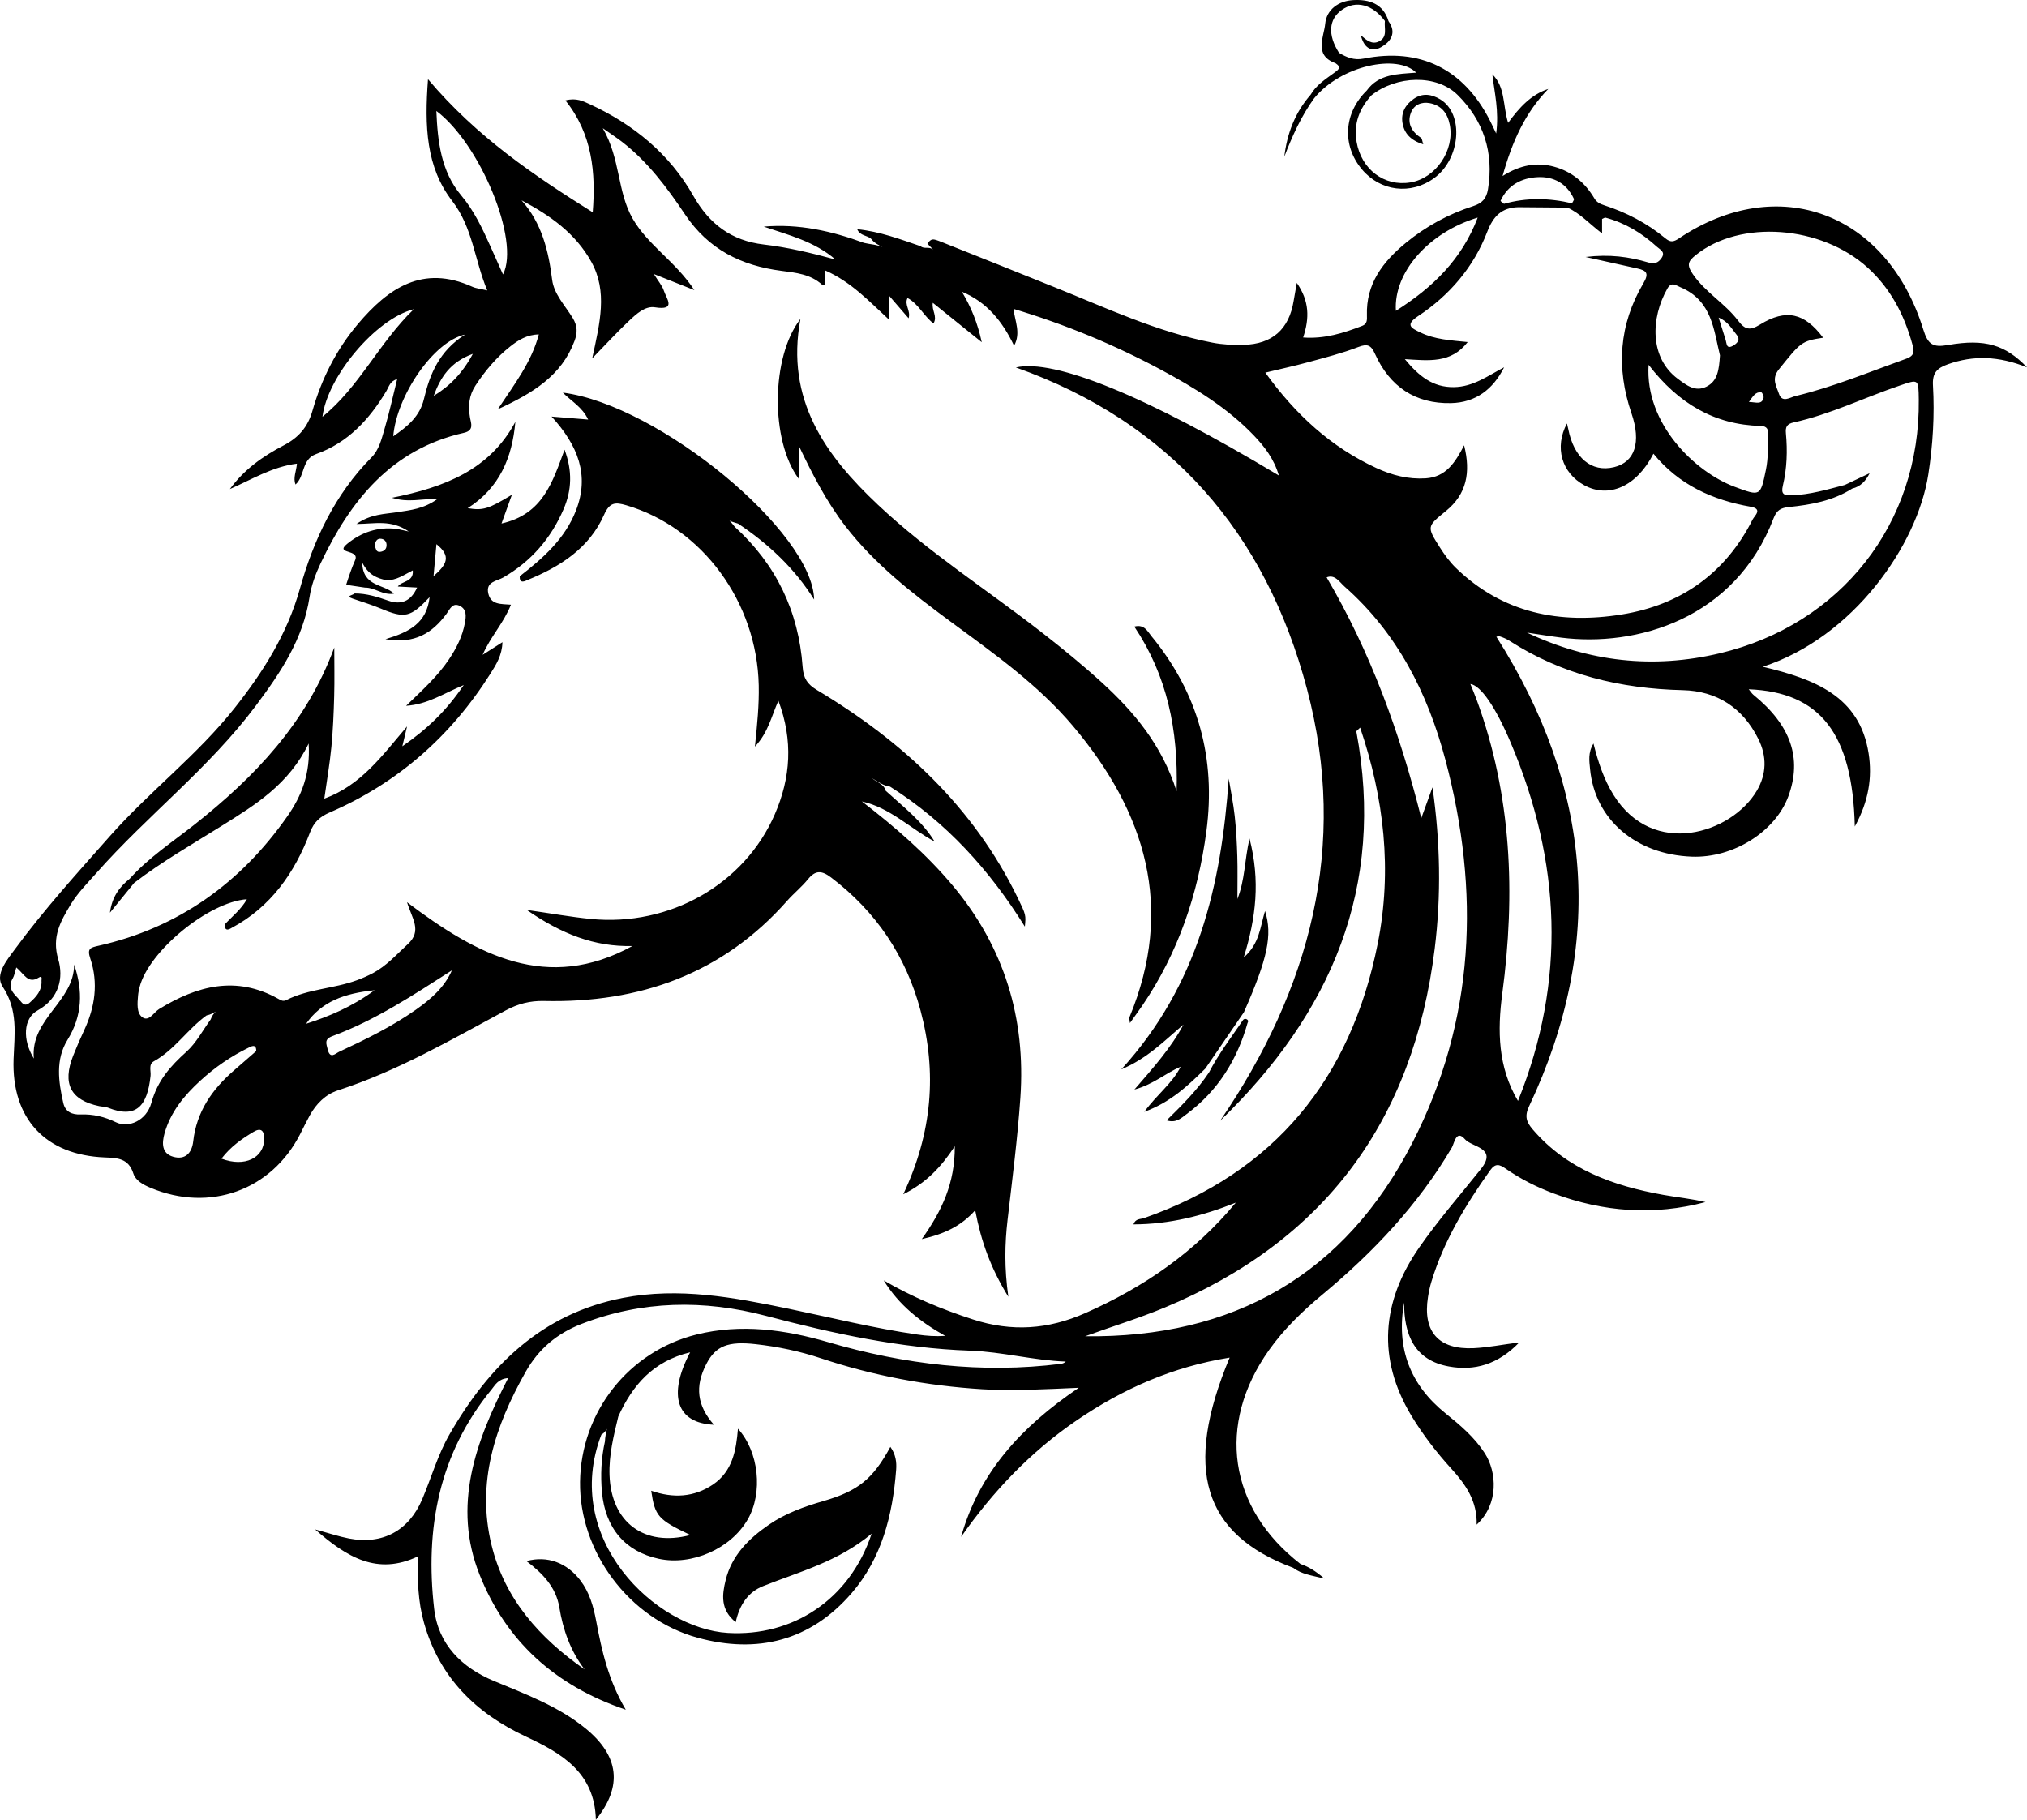 <?xml version="1.0" encoding="utf-8"?>
<!-- Generator: Adobe Illustrator 17.0.0, SVG Export Plug-In . SVG Version: 6.00 Build 0)  -->
<!DOCTYPE svg PUBLIC "-//W3C//DTD SVG 1.1//EN" "http://www.w3.org/Graphics/SVG/1.1/DTD/svg11.dtd">
<svg version="1.1" id="Layer_1" xmlns="http://www.w3.org/2000/svg" xmlns:xlink="http://www.w3.org/1999/xlink" x="0px" y="0px"
	 width="315.698px" height="283.465px" viewBox="0 0 315.698 283.465" enable-background="new 0 0 315.698 283.465"
	 xml:space="preserve">
<g>
	<path d="M303.403,53.741c-2.37,0.416-3.135-0.077-3.854-2.403c-5.65-18.258-22.627-24.549-38.059-14.202
		c-0.832,0.558-1.322,0.641-2.101-0.004c-2.839-2.352-6.056-4.035-9.564-5.166c-0.612-0.197-1.145-0.454-1.509-1.068
		c-1.454-2.451-3.523-4.186-6.292-4.936c-2.68-0.726-5.262-0.272-8.005,1.458c1.506-5.398,3.524-9.868,7.124-13.567
		c-2.697,0.888-4.509,2.896-6.26,5.285c-0.853-2.786-0.414-5.567-2.457-7.565c0.336,2.893,1.066,5.731,0.599,9.219
		c-0.477-0.988-0.722-1.525-0.99-2.05c-4.082-7.997-10.864-11.364-19.643-9.616c-1.525,0.303-2.659-0.195-3.844-0.899
		c-1.783-2.779-1.618-5.235,0.451-6.69c2.178-1.531,4.772-0.86,6.695,1.732c-0.143,1.111,0.475,2.485-0.913,3.18
		c-1.13,0.566-1.992-0.232-2.835-0.95c0.444,1.823,1.557,2.749,3.154,1.852c1.476-0.829,2.479-2.21,1.162-4.044
		c-0.835-2.75-2.997-3.422-5.487-3.292c-2.311,0.121-4.172,1.49-4.378,3.693c-0.192,2.053-1.828,4.892,1.608,6.137
		c1.026,0.676,0.39,1.059-0.231,1.514c-1.347,0.986-2.775,1.893-3.646,3.394c-2.425,2.773-3.673,6.041-4.102,9.661
		c1.231-3.199,2.627-6.306,4.644-9.098c4.193-5.141,12.984-6.942,15.899-3.999c-2.9,0.231-5.825,0.179-7.713,2.799
		c-3.567,3.494-3.876,8.506-0.755,12.249c2.876,3.45,7.634,4.032,11.269,1.378c4.126-3.012,4.67-10.013,0.947-12.263
		c-1.344-0.812-2.743-1.028-4.109-0.095c-1.296,0.885-2.029,2.156-1.779,3.732c0.265,1.677,1.3,2.761,3.243,3.364
		c-0.186-0.562-0.19-0.89-0.344-0.993c-1.44-0.961-2.222-2.257-1.576-3.938c0.469-1.22,1.634-1.728,2.927-1.481
		c1.82,0.347,2.776,1.578,3.12,3.365c0.769,3.994-2.172,8.325-6.124,8.983c-4.097,0.682-7.656-2.048-8.39-6.322
		c-0.489-2.848,0.443-5.173,2.302-7.238c3.872-3.087,10.132-3.336,13.432-0.068c4.027,3.987,5.676,8.96,4.729,14.695
		c-0.24,1.455-0.914,2.174-2.294,2.617c-3.849,1.237-7.363,3.151-10.493,5.722c-3.577,2.938-6.235,6.391-6.066,11.341
		c0.022,0.656,0.045,1.29-0.718,1.586c-2.928,1.136-5.889,2.07-9.216,1.821c1.016-3.057,0.966-5.672-0.987-8.506
		c-0.215,1.225-0.363,2.017-0.493,2.812c-0.722,4.422-3.328,6.726-7.797,6.841c-1.638,0.042-3.261-0.035-4.892-0.351
		c-8.658-1.681-16.577-5.438-24.68-8.68c-5.821-2.328-11.63-4.685-17.46-6.991c-1.493-0.591-1.519-0.525-2.214,0.194
		c0.247,0.416,0.675,0.676,0.94,1.082c-0.457-0.594-1.212-0.221-1.772-0.471c-0.081-0.036-0.158-0.085-0.229-0.152
		c-3.2-1.096-6.375-2.292-9.871-2.64c0.448,1.09,1.611,0.904,2.214,1.548c0.445,0.594,1.102,0.894,1.721,1.25
		c-0.888-0.426-1.917-0.439-2.871-0.67c-5.035-1.852-10.183-3.009-15.624-2.535c3.903,1.318,7.925,2.321,11.167,5.124
		c-3.688-1.004-7.379-1.898-11.146-2.337c-5.038-0.587-8.484-3.172-10.976-7.569c-3.712-6.55-9.314-11.136-16.116-14.274
		c-1.05-0.484-2.125-1.054-3.819-0.604c4.21,5.25,4.745,11.28,4.255,17.429c-9.11-5.711-18.09-11.753-25.654-20.733
		c-0.551,7.368-0.303,13.69,3.772,18.973c3.208,4.16,3.464,9.162,5.458,13.932c-1.103-0.263-1.761-0.315-2.326-0.572
		c-7.725-3.501-13.118,0.229-17.832,5.815c-3.338,3.955-5.653,8.541-7.062,13.482c-0.747,2.618-2.211,4.223-4.497,5.414
		c-3.208,1.672-6.138,3.732-8.371,6.803c3.399-1.484,6.606-3.485,10.444-3.963c-0.099,1.25-0.632,2.192-0.217,3.252
		c1.485-1.326,0.922-3.932,3.21-4.748c4.977-1.774,8.316-5.429,10.955-9.848c0.378-0.633,0.53-1.505,1.663-1.82
		c-0.675,2.704-1.228,5.278-1.978,7.794c-0.461,1.547-0.82,3.188-2.036,4.417c-5.682,5.74-9.008,12.839-11.138,20.447
		c-1.968,7.031-5.709,12.937-10.146,18.551c-5.8,7.338-13.295,13.02-19.457,19.991c-5.071,5.736-10.228,11.41-14.769,17.587
		c-1.262,1.716-3.174,3.956-1.919,5.845c2.43,3.658,1.845,7.38,1.703,11.266c-0.341,9.278,4.964,14.975,14.217,15.335
		c2.019,0.078,3.685,0.153,4.438,2.507c0.354,1.105,1.554,1.756,2.671,2.223c9.219,3.86,18.828,0.407,23.306-8.367
		c0.497-0.974,0.971-1.96,1.5-2.916c1.007-1.818,2.445-3.268,4.413-3.906c9.257-2.999,17.61-7.879,26.11-12.447
		c1.899-1.02,3.763-1.512,5.956-1.463c14.881,0.334,27.796-4.208,37.871-15.606c1.026-1.161,2.257-2.146,3.23-3.345
		c1.169-1.442,2.134-1.407,3.6-0.296c7.025,5.324,11.666,12.239,13.934,20.705c2.584,9.647,1.843,19.077-2.687,28.651
		c3.546-1.777,5.843-4.165,8.03-7.485c0.029,5.773-2.006,10.045-5.136,14.462c3.524-0.794,6.129-2.028,8.312-4.486
		c0.938,4.904,2.422,9.017,5.163,13.474c-0.636-4.523-0.555-8.24-0.121-11.975c0.736-6.337,1.552-12.674,1.995-19.034
		c0.86-12.344-2.491-23.418-10.499-33c-4.167-4.986-9.036-9.178-14.178-13.148c4.376,0.968,7.495,4.196,11.325,6.251
		c-1.972-3.213-4.926-5.445-7.628-7.918c-0.29-1.063-1.343-1.312-2.169-1.973c0.989,0.554,1.795,1.202,2.847,1.33
		c8.789,5.537,15.541,13.038,21.001,21.805c0.175-1.785,0.195-1.795-1.118-4.493c-6.904-14.182-17.949-24.388-31.266-32.359
		c-1.5-0.898-2.101-1.82-2.228-3.599c-0.618-8.641-4.127-15.956-10.565-21.816c-0.264-0.364-0.553-0.69-0.819-0.955
		c0.367,0.184,0.862,0.291,1.33,0.45c4.732,3.159,8.813,6.969,11.844,11.831c-0.193-10.508-24.127-30.302-39.14-32.237
		c1.338,1.359,3.008,2.224,3.949,4.197c-1.884-0.154-3.51-0.286-5.701-0.465c4.132,4.527,5.936,9.142,3.803,14.628
		c-1.722,4.43-5.134,7.436-8.762,10.248c-0.041,1.013,0.496,0.926,1.155,0.607c5.112-2.08,9.659-4.949,11.975-10.175
		c0.874-1.973,1.754-1.993,3.468-1.49c11.823,3.47,20.357,15.069,20.628,28.055c0.063,3.021-0.228,6.024-0.596,9.541
		c2.109-2.246,2.548-4.698,3.658-7.146c2.33,6.224,1.903,12-0.548,17.66c-4.729,10.921-16.367,17.547-28.68,16.326
		c-3.089-0.306-6.153-0.858-9.963-1.402c5.388,3.725,10.54,5.77,16.457,5.617c-13.238,7.254-24.137,1.476-35.105-6.82
		c0.765,2.527,2.393,4.447,0.124,6.526c-1.747,1.602-3.31,3.388-5.433,4.517c-0.802,0.426-1.643,0.793-2.496,1.107
		c-3.586,1.325-7.543,1.339-11.006,3.098c-0.501,0.254-0.84,0.024-1.244-0.202c-6.542-3.656-12.614-2.047-18.551,1.59
		c-0.844,0.517-1.596,2.048-2.64,1.27c-0.894-0.667-0.75-2.171-0.647-3.368c0.039-0.452,0.136-0.903,0.249-1.343
		c1.431-5.574,10.723-13.23,16.703-13.659c-0.906,1.609-2.301,2.671-3.458,3.933c-0.006,0.916,0.427,0.948,1.08,0.536
		c6.121-3.275,9.811-8.577,12.208-14.879c0.604-1.587,1.514-2.436,3.064-3.105c10.608-4.579,18.9-11.903,25.054-21.649
		c0.877-1.389,1.799-2.842,1.852-4.873c-1.199,0.765-2.141,1.367-3.083,1.968c1.206-2.81,3.283-4.954,4.407-7.81
		c-1.556-0.131-3.103,0.042-3.522-1.722c-0.446-1.88,1.342-1.948,2.313-2.508c4.355-2.511,7.446-6.098,9.418-10.675
		c1.273-2.955,1.373-5.956,0.143-9.237c-1.87,5.002-3.349,10.052-9.819,11.497c0.637-1.765,1.068-2.957,1.617-4.478
		c-3.695,2.241-4.499,2.478-6.886,2.087c4.969-3.163,6.933-7.881,7.424-13.44c-4.002,7.47-11.005,10.18-19.215,11.823
		c2.582,0.807,4.566,0.117,7.058,0.205c-2.125,1.531-4.191,1.713-6.203,2.032c-2.013,0.319-4.127,0.27-6.377,1.841
		c2.896-0.018,5.366-0.722,8.137,1.173c-1.099-0.234-1.517-0.355-1.943-0.408c-2.883-0.357-5.461,0.55-7.631,2.315
		c-2.058,1.674,2.008,0.795,1.209,2.585c-0.513,1.149-0.965,2.488-1.388,3.812c1.021,0.152,1.975,0.295,2.93,0.437
		c1.542-0.031,2.828,1.25,4.527,0.936c-1.593-1.553-4.856-1.001-4.958-4.853c0.974,1.936,2.303,2.462,3.762,2.762c0,0,0,0,0,0
		c0,0,0,0,0,0c1.534,0.056,2.737-0.826,4.113-1.526c0.178,1.84-1.69,1.601-2.327,2.512c0.956,0.052,1.912,0.104,3.003,0.163
		c-0.979,2.182-2.516,2.729-4.485,2.041c-1.711-0.597-3.414-1.133-5.245-1.123c-0.194,0.259-1.54,0.38-0.309,0.802
		c1.457,0.5,2.933,0.944,4.362,1.543c3.769,1.58,4.632,1.394,7.624-1.768c-0.453,4.057-3.183,5.441-6.873,6.547
		c4.569,0.795,7.301-0.971,9.504-3.951c0.511-0.691,0.925-1.814,2.088-1.23c1.079,0.542,0.968,1.605,0.78,2.64
		c-0.38,2.105-1.322,3.95-2.498,5.704c-1.781,2.658-4.15,4.787-6.659,7.213c3.342-0.207,5.823-1.924,8.975-3.231
		c-2.706,4.006-5.695,6.862-9.563,9.537c0.294-1.237,0.454-1.91,0.736-3.097c-3.91,4.593-7.169,9.166-12.889,11.252
		c0.402-2.866,0.851-5.443,1.102-8.039c0.253-2.626,0.362-5.27,0.435-7.909c0.071-2.529,0.015-5.062,0.015-7.594
		c-4.302,11.725-12.391,20.181-21.82,27.622c-3.422,2.7-7.096,5.11-10.036,8.39c-1.613,1.295-2.765,2.854-3.084,5.293
		c1.41-1.732,2.594-3.186,3.778-4.641c4.34-3.329,9.083-6.035,13.707-8.931c5.147-3.223,10.37-6.401,13.464-12.777
		c0.307,4.692-1.123,8.195-3.295,11.303c-7.258,10.385-16.934,17.379-29.411,20.193c-1.311,0.296-1.828,0.419-1.297,2.01
		c1.266,3.787,0.735,7.533-0.951,11.135c-0.616,1.316-1.196,2.651-1.728,4.003c-1.716,4.363-0.384,6.91,4.071,7.839
		c0.445,0.093,0.928,0.072,1.341,0.237c4.395,1.752,6.144-0.203,6.648-4.956c0.083-0.777-0.354-1.786,0.516-2.268
		c3.253-1.801,5.254-5.017,8.208-7.144c0.572-0.107,1.071-0.372,1.432-0.602c-0.29,0.269-0.605,0.681-0.793,1.231
		c-1.237,1.692-2.238,3.647-3.764,5.018c-2.501,2.248-4.509,4.494-5.462,7.949c-0.784,2.841-3.607,3.98-5.508,3.053
		c-1.777-0.866-3.583-1.301-5.533-1.225c-1.331,0.052-2.371-0.397-2.687-1.785c-0.76-3.341-1.237-6.761,0.661-9.841
		c2.309-3.748,2.432-7.589,1.026-11.731c0.009,5.802-6.837,8.411-6.273,14.65c-1.803-2.931-1.648-6.26,0.592-7.498
		c3.386-1.871,4.054-5.124,3.209-7.964c-1.056-3.548,0.405-5.979,1.943-8.542c1.065-1.775,2.582-3.291,3.968-4.86
		c7.962-9.015,17.615-16.385,24.882-26.121c3.885-5.204,7.352-10.369,8.35-16.927c0.27-1.776,0.928-3.549,1.701-5.185
		c4.65-9.84,11.055-17.821,22.349-20.374c1.633-0.369,1.077-1.547,0.937-2.359c-0.31-1.799-0.168-3.447,0.835-4.98
		c1.507-2.304,3.269-4.404,5.431-6.11c1.234-0.973,2.592-1.845,4.453-1.873c-1.165,4.335-3.719,7.635-6.391,11.659
		c5.525-2.548,9.918-5.238,11.943-10.629c0.48-1.278,0.481-2.347-0.273-3.585c-1.175-1.931-2.926-3.713-3.207-5.961
		c-0.568-4.535-1.6-8.791-4.766-12.375c4.454,2.35,8.418,5.15,10.874,9.594c2.555,4.622,1.344,9.449,0.131,15.026
		c2.312-2.374,3.964-4.185,5.746-5.857c1.127-1.057,2.499-2.338,4.027-2.095c3.389,0.539,1.78-1.376,1.396-2.565
		c-0.263-0.813-0.884-1.51-1.565-2.617c2.094,0.831,3.885,1.542,6.311,2.505c-2.961-4.501-7.239-6.994-9.624-11.153
		c-2.411-4.206-1.86-9.24-4.647-14.074c1.414,0.998,2.212,1.52,2.965,2.1c4.037,3.108,7.057,7.168,9.836,11.316
		c3.659,5.462,8.745,7.994,15.021,8.805c2.235,0.289,4.554,0.515,6.352,2.174c0.079,0.073,0.25,0.047,0.398,0.07
		c0-0.719,0-1.403,0-2.337c4.083,1.778,6.928,4.854,10.072,7.755c0-1.102,0-2.204,0-3.731c1.162,1.344,2.035,2.354,2.99,3.459
		c0.367-1.237-0.718-2.102-0.165-3.156c1.726,0.93,2.524,2.817,4.043,3.964c0.658-1.119-0.314-2.018-0.107-3.215
		c2.498,2.011,4.89,3.937,7.621,6.136c-0.656-3.021-1.667-5.486-3.097-7.861c3.914,1.611,6.337,4.658,8.133,8.411
		c1.091-1.997,0.127-3.805-0.093-5.744c8.147,2.448,15.708,5.591,22.953,9.474c5.235,2.805,10.299,5.884,14.462,10.22
		c1.695,1.766,3.162,3.672,3.919,6.263c-20.555-12.361-34.966-18.218-40.964-16.83c24.002,8.518,38.891,25.69,45.353,50.118
		c6.467,24.446,0.473,46.7-13.536,67.223c17.287-16.691,25.769-36.414,21.208-60.672c0.199-0.189,0.398-0.378,0.597-0.566
		c3.73,10.992,5.022,22.213,2.736,33.663c-4.188,20.972-15.953,35.569-36.402,42.738c-0.541,0.19-1.307,0.035-1.644,0.975
		c5.607-0.014,10.839-1.334,15.948-3.385c-6.413,7.747-14.352,13.182-23.423,17.195c-5.809,2.57-11.462,2.959-17.507,1.002
		c-4.848-1.569-9.481-3.497-13.913-6.085c2.341,3.811,5.682,6.461,9.576,8.641c-1.505,0.102-2.915-0.003-4.311-0.205
		c-6.779-0.977-13.42-2.64-20.117-4.03c-8.502-1.764-17.038-3.365-25.75-1.681c-12.632,2.442-20.866,10.551-27.021,21.258
		c-1.827,3.177-2.82,6.712-4.235,10.067c-2.081,4.935-6.185,7.165-11.439,6.148c-1.564-0.303-3.087-0.82-5.263-1.412
		c4.978,4.364,9.692,7.201,16.01,4.21c-0.087,3.692,0.021,7.059,0.952,10.343c2.406,8.493,8.031,14.052,15.872,17.721
		c5.508,2.578,10.715,5.554,10.895,12.95c4.212-5.222,3.621-9.941-1.595-14.211c-4.23-3.463-9.295-5.325-14.267-7.397
		c-5.015-2.09-8.682-5.677-9.323-11.236c-1.442-12.494,0.734-24.165,8.945-34.183c0.558-0.681,1.015-1.645,2.579-1.767
		c-5.112,9.934-8.722,19.905-4.448,30.63c4.118,10.331,11.715,17.278,22.768,21.023c-2.71-4.57-3.741-9.168-4.61-13.809
		c-0.424-2.267-1.036-4.441-2.451-6.312c-2.095-2.768-5.184-3.923-8.405-3.024c2.508,1.902,4.597,4.051,5.113,7.188
		c0.581,3.531,1.731,6.794,3.933,9.676c-6.981-4.872-12.431-10.914-14.494-19.385c-2.375-9.757,0.566-18.524,5.31-26.942
		c2.026-3.596,4.893-6.006,8.713-7.484c9.455-3.656,19.049-3.805,28.745-1.25c10.426,2.747,20.942,5.038,31.746,5.415
		c5.048,0.176,9.906,1.523,14.934,1.7c-0.266,0.235-0.517,0.324-0.775,0.356c-12.32,1.547-24.345,0.097-36.214-3.371
		c-6.72-1.964-13.602-2.917-20.526-1.199c-10.605,2.631-18.004,12.112-18.142,22.947c-0.139,10.873,7.63,21.334,18.267,24.27
		c9.356,2.582,17.623,0.49,24.026-6.926c4.69-5.43,6.403-12.178,6.938-19.222c0.091-1.194-0.063-2.406-0.9-3.568
		c-2.716,5.007-5.03,6.882-10.436,8.442c-2.996,0.864-5.898,1.904-8.49,3.689c-3.159,2.175-5.796,4.805-6.731,8.644
		c-0.543,2.228-0.858,4.589,1.567,6.527c0.599-2.725,1.938-4.685,4.272-5.614c5.651-2.25,11.618-3.773,16.901-8.164
		c-3.458,10.384-12.401,16.047-22.383,15.456c-11.292-0.669-25.934-14.677-19.713-30.882c0.409-0.219,0.661-0.541,0.857-0.9
		c-0.13,0.649-0.281,1.295-0.298,1.958c-0.584,2.602-0.704,5.237-0.466,7.883c0.506,5.617,3.632,9.271,8.845,10.395
		c5.151,1.112,11.232-1.576,13.856-6.124c2.409-4.175,1.744-10.551-1.52-14.135c-0.274,3.38-0.857,6.631-3.873,8.681
		c-2.954,2.008-6.223,2.18-9.636,0.978c0.577,3.965,1.063,4.497,6.098,6.897c-7.149,1.886-12.332-1.946-12.59-9.324
		c-0.109-3.126,0.636-6.131,1.365-9.136c2.212-4.864,5.403-8.609,11.19-9.999c-3.569,6.78-2.04,11.049,3.704,11.28
		c-2.627-2.979-2.998-5.958-1.178-9.466c1.463-2.821,3.373-3.568,7.707-3.08c3.45,0.389,6.825,1.092,10.122,2.192
		c8.166,2.724,16.543,4.291,25.144,4.825c4.773,0.296,9.533,0.006,15.028-0.226c-9.019,6.105-15.52,13.248-18.33,23.227
		c4.967-7.093,10.845-13.267,18.011-18.156c7.186-4.903,14.962-8.352,23.823-9.77c-7.275,17.366-4.129,27.513,9.898,32.744
		c1.304,0.995,2.864,1.183,4.856,1.674c-1.381-1.188-2.473-1.85-3.714-2.267c-11.223-8.686-13.141-21.739-4.903-33.335
		c2.344-3.3,5.23-6.074,8.325-8.65c7.908-6.58,14.899-13.959,20.147-22.892c0.377-0.642,0.664-2.875,2.044-1.282
		c1.086,1.254,5.128,1.307,2.472,4.637c-3.239,4.063-6.675,7.992-9.629,12.254c-5.816,8.39-6.571,17.242-1.196,26.161
		c1.778,2.951,3.927,5.736,6.249,8.285c2.273,2.494,4.017,5.063,3.922,8.688c3.488-3.223,3.146-8.202,1.265-11.121
		c-1.615-2.506-3.822-4.367-6.105-6.204c-5.511-4.435-7.736-10.169-6.458-17.272c-0.028,5.024,1.61,8.989,6.976,9.962
		c3.992,0.724,7.629-0.301,10.961-3.753c-2.777,0.364-4.919,0.792-7.076,0.898c-5.491,0.271-7.991-2.565-7.147-7.95
		c0.127-0.809,0.296-1.619,0.533-2.402c1.933-6.363,5.319-11.957,9.14-17.333c0.813-1.144,1.431-0.972,2.415-0.287
		c2.323,1.618,4.848,2.891,7.499,3.881c7.736,2.891,15.609,3.469,23.638,1.339c-2.183-0.522-4.403-0.736-6.591-1.13
		c-7.766-1.398-14.968-3.948-20.321-10.19c-0.958-1.117-1.315-2.02-0.57-3.598c11.965-25.337,9.807-49.69-5.088-73.142
		c0.032-0.004,0.327-0.125,0.558-0.049c0.508,0.168,1.017,0.382,1.465,0.67c8.221,5.291,17.293,7.468,26.987,7.696
		c5.339,0.126,9.357,2.74,11.779,7.583c1.365,2.729,1.304,5.499-0.243,8.108c-3.928,6.625-16.131,10.558-22.317,0.603
		c-1.492-2.402-2.368-5.052-3.107-7.982c-0.88,1.44-0.648,2.745-0.531,3.984c0.746,7.848,7.121,13.311,15.847,13.64
		c6.428,0.243,13.009-3.879,15.041-9.42c2.165-5.904,0.383-11.053-5.451-15.794c-0.251-0.204-0.426-0.501-0.725-0.861
		c11.113,0.449,16.181,6.879,16.521,21.378c2.175-3.957,2.731-7.66,2.15-11.388c-1.395-8.953-8.466-11.577-16.481-13.498
		c14.082-4.573,24.067-18.924,25.773-29.934c0.716-4.624,0.993-9.256,0.727-13.901c-0.111-1.94,0.633-2.678,2.318-3.278
		c3.98-1.417,7.898-1.305,12.341,0.484C312.333,53.709,309.143,52.733,303.403,53.741z M70.384,151.147
		c-1.185,2.689-3.305,4.501-5.605,6.126c-3.727,2.635-7.815,4.626-11.935,6.546c-0.602,0.281-1.439,1.218-1.81-0.358
		c-0.218-0.923-0.576-1.58,0.75-2.072C58.476,158.91,64.381,154.991,70.384,151.147z M58.338,154.249
		c-3.64,2.645-7.085,4.071-10.67,5.222C50.082,156.032,53.588,154.726,58.338,154.249z M59.249,85.952
		c-0.795,0.105-0.652-0.662-0.93-0.878c0.14-0.78,0.392-1.245,1.076-1.143c0.487,0.072,0.789,0.422,0.81,0.931
		C60.232,85.511,59.836,85.875,59.249,85.952z M67.52,89.748c0.183-2.015,0.306-3.361,0.454-4.985
		C70.321,86.645,69.603,87.923,67.52,89.748z M34.491,180.477c1.483-1.926,3.211-3.11,5.008-4.18
		c1.125-0.67,1.649-0.214,1.646,1.083C41.141,180.37,38.11,181.856,34.491,180.477z M25.618,176.568
		c0.934-3.346,3.064-5.927,5.566-8.218c2.284-2.092,4.814-3.846,7.613-5.194c0.639-0.344,1.123-0.381,1.113,0.561
		c-1.162,1.012-2.322,2.026-3.486,3.035c-3.394,2.942-5.818,6.43-6.332,11.034c-0.207,1.852-1.282,2.934-3.143,2.391
		C25.159,179.654,25.209,178.035,25.618,176.568z M6.46,152.754c0.095,1.514-0.791,2.506-1.84,3.432
		c-0.552,0.487-0.956,0.348-1.339-0.149c-0.833-1.081-2.337-1.923-1.277-3.683c0.219-0.363,0.275-0.825,0.537-1.657
		c1.217,1.007,1.821,2.634,3.486,1.58C6.651,151.881,6.448,152.561,6.46,152.754z M50.222,64.914
		c0.758-6.229,8.291-15.253,14.223-16.749C58.979,53.468,55.944,60.293,50.222,64.914z M61.246,67.961
		c0.525-6.346,6.318-14.809,11.19-15.845c-4.034,2.558-5.489,6.15-6.416,10.059C65.39,64.828,63.507,66.418,61.246,67.961z
		 M67.543,61.664c1.033-2.815,2.524-5.252,6.098-6.545C72.019,58.145,70.058,60.13,67.543,61.664z M78.339,42.754
		c-0.78-1.743-1.365-3.058-1.955-4.371c-1.261-2.805-2.529-5.535-4.573-7.968c-3.11-3.704-3.658-8.371-3.85-13.129
		C74.68,22.288,81.056,37.423,78.339,42.754z M264.109,39.734c6.896-5.555,19.524-4.636,26.782,1.964
		c3.558,3.236,5.661,7.293,6.931,11.854c0.281,1.009,0.484,1.814-0.909,2.314c-5.726,2.056-11.354,4.403-17.287,5.829
		c-0.804,0.193-2.078,1.13-2.565-0.367c-0.384-1.179-1.2-2.306-0.018-3.775c3.387-4.208,3.497-4.431,6.904-4.946
		c-2.895-3.875-5.773-4.542-9.813-2.06c-1.614,0.991-2.363,0.813-3.455-0.627c-2.028-2.672-5.064-4.364-7.021-7.207
		C262.633,41.222,262.941,40.675,264.109,39.734z M274.23,66.35c1.009,0.026,1.196,0.573,1.169,1.406
		c-0.057,1.815,0.009,3.629-0.365,5.433c-0.862,4.157-0.844,4.142-4.89,2.631c-6.096-2.277-13.971-9.773-13.382-18.994
		C261.414,62.857,267.011,66.167,274.23,66.35z M268.767,52.951c-0.339-1.092-0.688-2.18-1.097-3.474
		c1.483,0.596,2.049,1.759,2.816,2.688c0.665,0.806-0.004,1.375-0.624,1.714C268.871,54.423,268.939,53.505,268.767,52.951z
		 M272.387,62.615c0.649-0.907,1.026-1.605,1.915-1.509c0.162,0.018,0.433,0.615,0.367,0.869
		C274.379,63.09,273.505,62.637,272.387,62.615z M259.697,44.939c0.629-1.102,1.306-0.497,2.046-0.185
		c4.943,2.083,5.171,6.75,6.138,10.602c-0.154,2.197-0.329,3.989-2.12,4.876c-1.752,0.867-3.135-0.252-4.444-1.224
		C256.913,55.742,257.069,49.543,259.697,44.939z M239.509,27.594c2.489-0.117,4.52,0.995,5.62,3.386
		c0.07,0.153-0.191,0.458-0.298,0.692c0,0,0,0,0,0c-3.536-0.836-7.067-0.918-10.589,0.081c-0.187-0.163-0.563-0.414-0.533-0.477
		C234.847,28.813,236.992,27.712,239.509,27.594z M230.15,33.894c-2.48,6.487-6.926,10.84-12.743,14.525
		C217.02,42.399,222.547,36.185,230.15,33.894z M219.995,177.965c-10.57,20.65-27.907,30.458-50.989,30.181
		c4.132-1.502,8.287-2.77,12.308-4.437c25.024-10.373,38.827-29.189,42.135-55.911c1.031-8.331,0.874-16.669-0.342-25.16
		c-0.523,1.437-1.045,2.874-1.746,4.801c-3.37-13.452-7.939-25.904-14.74-37.503c1.305-0.512,1.998,0.732,2.79,1.43
		c8.225,7.255,12.956,16.617,15.713,27.011C230.547,138.824,229.755,158.898,219.995,177.965z M235.309,115.733
		c7.813,18.471,8.667,37.042,1.113,55.756c-3.138-5.288-3.211-10.964-2.447-16.706c2.071-15.56,1.476-30.874-3.985-45.77
		c-0.311-0.849-0.669-1.682-0.983-2.468C230.631,106.774,232.94,110.132,235.309,115.733z M226.761,88.472
		c-0.969-0.941-1.79-2.072-2.517-3.218c-2.059-3.244-2.007-3.242,0.976-5.673c3.196-2.605,3.873-5.98,2.812-10.217
		c-1.395,2.691-2.834,4.947-5.989,5.148c-2.723,0.173-5.235-0.481-7.664-1.601c-7.048-3.25-12.565-8.284-17.307-14.866
		c2.372-0.573,4.525-1.038,6.647-1.619c2.628-0.72,5.287-1.391,7.823-2.368c1.481-0.571,2.005-0.274,2.626,1.1
		c2.286,5.05,6.251,7.766,11.84,7.636c3.824-0.089,6.539-2.151,8.254-5.578c-2.519,1.314-4.813,3.045-7.829,3.085
		c-3.251,0.042-5.422-1.675-7.631-4.357c3.712,0.224,7.175,0.708,9.787-2.661c-2.689-0.271-5.13-0.405-7.355-1.486
		c-1.403-0.682-2.489-1.149-0.34-2.576c4.889-3.246,8.624-7.615,10.741-13.118c0.927-2.41,2.241-3.766,4.816-3.827
		c2.558,0.02,5.117,0.041,7.675,0.062l0,0c2.027,0.919,3.485,2.603,5.391,4.021c0-0.824,0-1.554,0-2.244
		c0.238-0.097,0.415-0.244,0.544-0.21c3.057,0.821,5.682,2.42,8.001,4.537c0.481,0.44,1.37,0.785,0.727,1.738
		c-0.522,0.773-1.116,0.989-2.086,0.701c-2.981-0.885-6.03-1.307-9.753-0.852c3.075,0.684,5.57,1.242,8.067,1.794
		c1.436,0.317,1.849,0.755,0.934,2.301c-3.802,6.422-4.26,13.222-1.851,20.262c1.545,4.515,0.527,7.592-2.701,8.378
		c-3.536,0.862-6.281-1.432-7.158-5.98c-0.05-0.257-0.118-0.511-0.192-0.825c-1.984,3.701-0.842,7.692,2.696,9.626
		c3.821,2.089,8.155,0.207,10.772-4.914c3.961,4.853,9.209,7.227,15.152,8.265c1.934,0.338,0.579,1.424,0.313,1.953
		c-4.242,8.438-11.231,13.347-20.402,14.826C242.972,97.262,234.046,95.541,226.761,88.472z M267.853,101.762
		c-10.359,2.465-20.379,1.346-30.032-3.22c1.784,0.263,3.565,0.559,5.354,0.785c11.604,1.467,27.021-2.811,33.057-18.605
		c0.475-1.243,1.12-1.612,2.362-1.739c3.456-0.351,6.866-0.965,9.881-2.876c1.282-0.307,2.111-1.173,2.709-2.39
		c-1.285,0.607-2.57,1.213-3.855,1.82c-2.729,0.715-5.434,1.521-8.292,1.617c-1.171,0.039-1.685-0.157-1.362-1.507
		c0.641-2.679,0.73-5.419,0.474-8.159c-0.09-0.971,0.142-1.456,1.215-1.692c5.725-1.26,10.993-3.863,16.511-5.739
		c2.95-1.003,2.927-1.068,2.967,2.184C299.074,81.519,286.749,97.265,267.853,101.762z"/>
	<path d="M124.391,74.57c0-1.958,0-3.569,0-5.179c2.132,4.481,4.318,8.746,7.286,12.589c4.572,5.92,10.399,10.447,16.351,14.834
		c6.756,4.98,13.658,9.839,19.099,16.295c11.318,13.43,15.859,28.293,8.782,45.347c-0.066,0.159,0.025,0.384,0.073,0.9
		c0.763-1.073,1.354-1.875,1.916-2.699c5.604-8.22,8.693-17.371,9.995-27.171c1.506-11.338-1.253-21.498-8.537-30.362
		c-0.615-0.748-1.106-1.932-2.687-1.52c5.115,7.664,6.859,16.055,6.586,25.652c-2.308-7.225-6.613-12.342-11.611-16.911
		c-2.956-2.702-6.073-5.241-9.23-7.709c-8.54-6.676-17.731-12.522-25.655-19.981c-8.219-7.737-14.442-16.38-12.098-28.963
		C120.082,55.543,119.956,68.61,124.391,74.57z"/>
	<path d="M192.707,133.378c-0.066-2.095-0.174-4.194-0.404-6.275c-0.215-1.95-0.613-3.88-0.93-5.819
		c-1.159,16.631-4.791,32.194-16.734,45.291c4.106-1.73,6.759-4.513,9.688-6.979c-1.97,3.665-4.706,6.724-7.645,10.117
		c2.902-0.77,4.838-2.541,7.197-3.55c-1.292,2.599-3.671,4.289-5.657,7.027c4.191-1.551,6.852-4.14,9.505-6.741
		c2.004-2.927,4.007-5.853,6.011-8.78c3.675-8.329,4.483-12.014,3.288-15.771c-0.766,2.531-0.863,5.119-3.32,7.242
		c1.927-6.216,2.593-11.952,0.9-18.532c-0.795,3.516-0.698,6.427-1.884,9.426C192.722,137.571,192.773,135.473,192.707,133.378z"/>
	<path d="M193.595,158.892c-0.249,0.365-0.501,0.729-0.754,1.092c-1.17,1.677-2.365,3.337-3.425,5.085
		c-0.389,0.642-0.762,1.294-1.105,1.966c-1.84,2.757-4.18,5.09-6.612,7.478c1.473,0.475,2.289-0.363,3.14-0.996
		c4.838-3.598,7.849-8.425,9.466-14.179c0.111-0.19,0.118-0.349,0.007-0.464C194.067,158.621,193.724,158.703,193.595,158.892z"/>
</g>
</svg>
